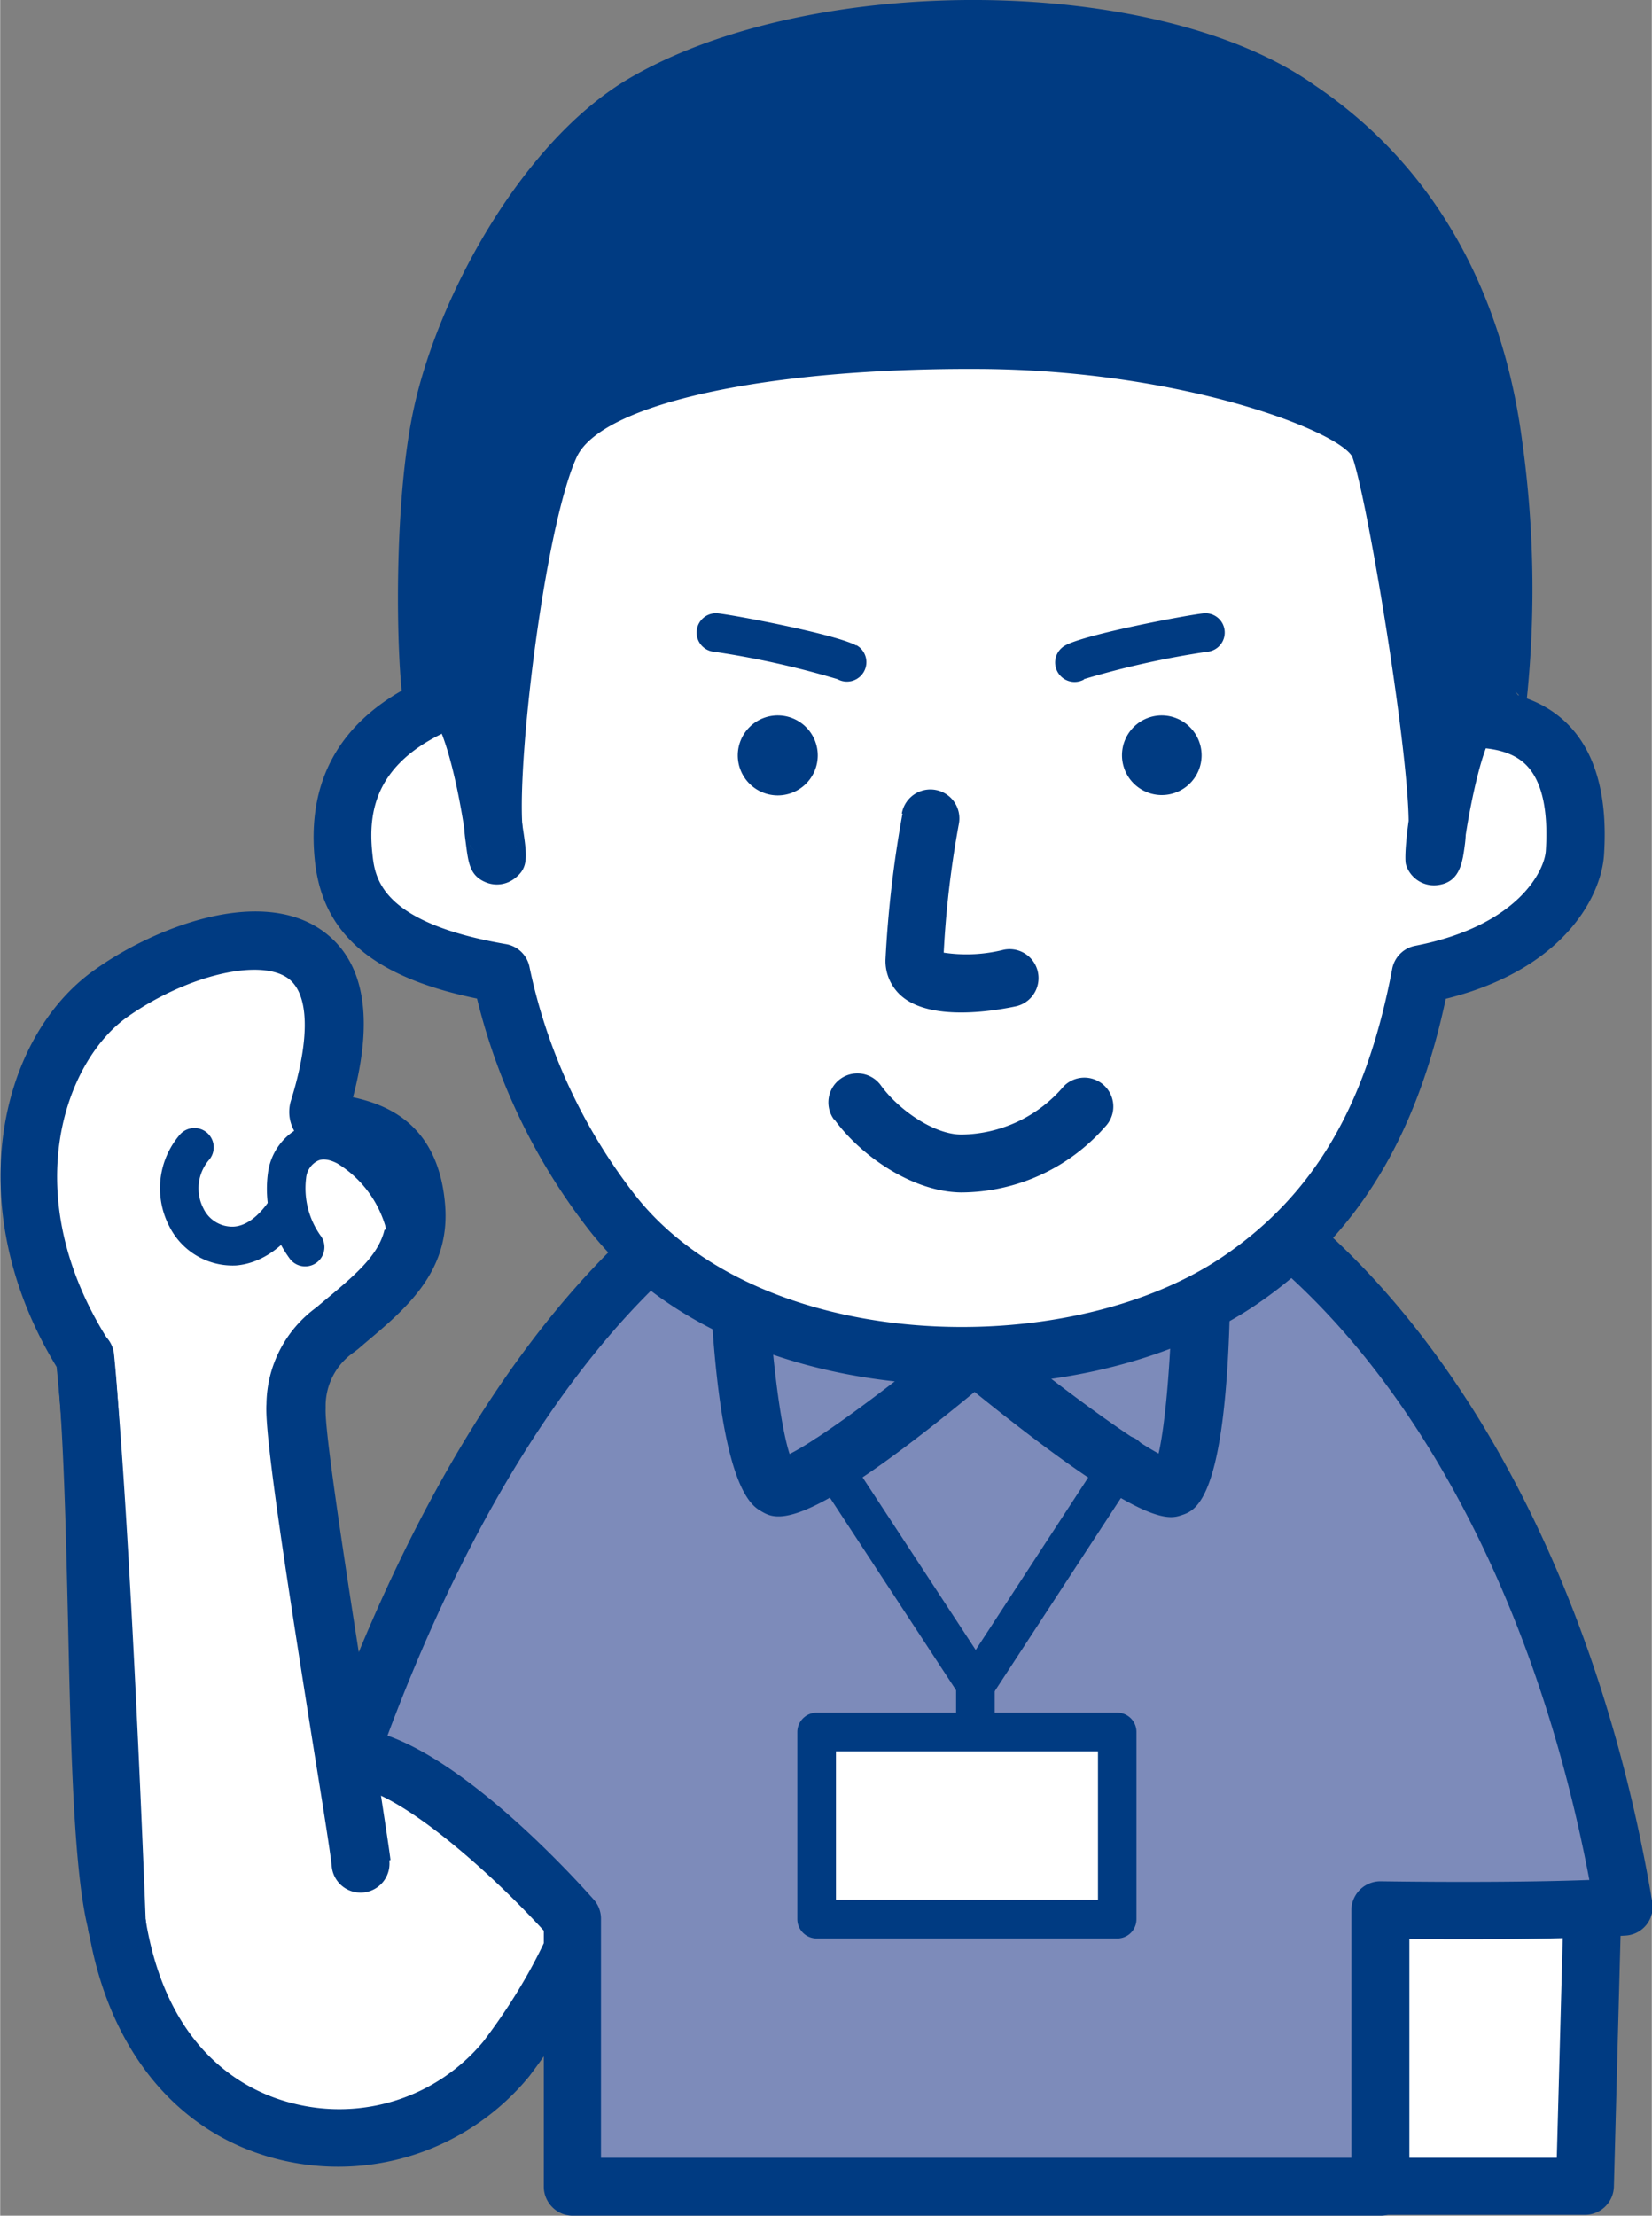 <svg id="レイヤー_1" data-name="レイヤー 1" xmlns="http://www.w3.org/2000/svg" width="34.25mm" height="45.93mm" viewBox="0 0 97.07 130.2">
  <rect x="0" y="0" width="97.07" height="130.2" fill="#808080" stroke="none"/>
  <defs>
    <style>
      .cls-1 {
        fill: #fff;
      }

      .cls-2 {
        fill: #003b82;
      }

      .cls-3 {
        fill: #7d8bba;
      }
    </style>
  </defs>
  <title>job-kaigo</title>
  <g>
    <g>
      <path class="cls-1" d="M268.71,463.5c.48,1.94,4-5.54,7.23-6.08,6.12-1,9.72,7,10,7.5s-.56,6.28-5.73,13.08c-5.48,7.18-20.37,7-22.87-7.83" transform="translate(-250.46 -357)"/>
      <path class="cls-2" d="M267.06,463.91a2,2,0,0,0,1.52,1.57c1.42.3,2.29-.8,3.72-2.63,1-1.25,2.82-3.57,3.92-3.75,3.91-.66,6.76,3.73,8.11,6.4l.13.26a1.37,1.37,0,0,1-.17-.49c0,.65-.8,5.6-5.44,11.7a11,11,0,0,1-11.18,3.63c-2.67-.66-7.34-2.93-8.65-10.72h0a1.7,1.7,0,0,0-3.36.57h0c1.2,7.09,5.28,12,11.19,13.45A14.52,14.52,0,0,0,281.56,479c5-6.59,6.82-13.26,5.86-14.95l-.06-.11c-3.05-6.06-7.21-9-11.7-8.23-2.4.4-4.41,3-6,5a15,15,0,0,1-1.31,1.55,1.33,1.33,0,0,1,1.16-.1,1.43,1.43,0,0,1,.88.88h0a1.7,1.7,0,0,0-3.3.83Z" transform="translate(-250.46 -357)"/>
    </g>
    <g>
      <polygon class="cls-1" points="93.68 108.5 93.14 128.5 78.12 128.5 78.12 107.48 93.68 108.5"/>
      <path class="cls-2" d="M342.44,465.45l-.54,20a1.7,1.7,0,0,1,1.7-1.65h-15a1.7,1.7,0,0,1,1.7,1.7v-21a1.71,1.71,0,0,1-1.81,1.7l15.55,1A1.71,1.71,0,0,1,342.44,465.45Zm-15.55-1v21a1.7,1.7,0,0,0,1.7,1.7h15a1.7,1.7,0,0,0,1.71-1.65l.53-20a1.7,1.7,0,0,0-1.59-1.75l-15.55-1a1.74,1.74,0,0,0-1.28.46A1.7,1.7,0,0,0,326.89,464.48Z" transform="translate(-250.46 -357)"/>
    </g>
    <g>
      <path class="cls-3" d="M271,460.25c4.69,0,13.11,9.5,13.11,9.5V485.5h47.47V469.22s8.94.15,14.3-.18c-4.52-26.84-19.8-46.6-38-46.6C288.37,422.44,276.71,444,271,460.25Z" transform="translate(-250.46 -357)"/>
      <path class="cls-2" d="M271,462c2.7,0,8.55,5.22,11.84,8.93a1.34,1.34,0,0,0,.21.2,1.71,1.71,0,0,1-.64-1.33V485.5a1.7,1.7,0,0,0,.5,1.2,1.68,1.68,0,0,0,1.2.5h47.47a1.7,1.7,0,0,0,1.7-1.7V469.22a1.71,1.71,0,0,1-1.73,1.7c.37,0,9.07.15,14.43-.18a1.69,1.69,0,0,0,1.57-2c-4.75-28.27-21.05-48-39.63-48-21.53,0-33.38,24.4-38.53,38.94A1.71,1.71,0,0,0,271,462Zm36.92-37.81c16.89,0,31.81,18.58,36.28,45.19a1.69,1.69,0,0,1,1.57-2c-5.22.32-14.08.17-14.17.17a1.71,1.71,0,0,0-1.22.49,1.73,1.73,0,0,0-.51,1.21V485.5a1.71,1.71,0,0,1,1.71-1.7H284.07a1.71,1.71,0,0,1,1.7,1.7V469.75a1.68,1.68,0,0,0-.43-1.13c-1.49-1.68-9.19-10.07-14.38-10.07a1.68,1.68,0,0,1,1.39.72,1.72,1.72,0,0,1,.21,1.54C277.41,447.12,288.44,424.14,307.88,424.14Z" transform="translate(-250.46 -357)"/>
    </g>
    <path class="cls-2" d="M319.34,432.91h0c-.06,4.23-.51,9.37-1.07,10.31a1.26,1.26,0,0,1,1.09-.45c-1.22-.27-6.44-4.09-10.57-7.48a1.7,1.7,0,0,0-2.17,0c-4.05,3.39-9.19,7.18-10.41,7.4a1.2,1.2,0,0,1,.7.18.85.85,0,0,1,.22.18c-.68-.94-1.35-6.29-1.55-10.7h0a1.7,1.7,0,0,0-3.4.16h0c.54,11.83,2.39,12.93,3,13.29.92.54,2.47,1.45,13.62-7.9a1.69,1.69,0,0,1-2.17,0c10.89,8.93,12.45,8.41,13.28,8.13s2.65-.88,2.84-13.08h0a1.71,1.71,0,0,0-3.41-.06Z" transform="translate(-250.46 -357)"/>
    <g>
      <g>
        <rect class="cls-1" x="47.98" y="101.77" width="17.67" height="11"/>
        <path class="cls-2" d="M298.44,470.91h17.67a1.13,1.13,0,0,0,1.13-1.14v-11a1.13,1.13,0,0,0-1.13-1.13H298.44a1.14,1.14,0,0,0-1.13,1.13v11A1.14,1.14,0,0,0,298.44,470.91Zm0-11h17.67a1.13,1.13,0,0,1-1.13-1.14v11a1.13,1.13,0,0,1,1.13-1.13H298.44a1.14,1.14,0,0,1,1.14,1.13v-11A1.14,1.14,0,0,1,298.44,459.91Z" transform="translate(-250.46 -357)"/>
      </g>
      <g>
        <path class="cls-2" d="M315.66,441.9l-8.81,13.5a1.11,1.11,0,0,1,.94-.51,1.12,1.12,0,0,1,.95.51l-8.85-13.5h0a1.13,1.13,0,1,0-1.89,1.24h0l8.85,13.5a1.12,1.12,0,0,0,1.89,0l8.82-13.5h0a1.13,1.13,0,1,0-1.9-1.24Z" transform="translate(-250.46 -357)"/>
        <path class="cls-2" d="M306.64,455.86v2.25h0a1.14,1.14,0,0,0,2.27,0h0v-2.25h0a1.14,1.14,0,1,0-2.27,0Z" transform="translate(-250.46 -357)"/>
      </g>
    </g>
    <g>
      <path class="cls-1" d="M334.36,387c.42,4,.67,8.11.74,12.19,2,.08,8.47-1.07,7.9,7.91-.14,2.15-2.42,5.87-9.06,7.15-1.54,8.15-4.75,14-10.63,18-10.24,7-29.38,5.82-37-4.09a34.27,34.27,0,0,1-6.42-14c-7.6-1.31-9-4.14-9.26-6.87s.05-7.33,7.61-9.7a50.06,50.06,0,0,1,2.66-16.06c4.52-12.19,10.9-14.68,25.47-14.7C322.32,366.83,332.81,372.11,334.36,387Z" transform="translate(-250.46 -357)"/>
      <path class="cls-2" d="M332.67,387.19c.41,3.95.66,8,.73,12.05a1.69,1.69,0,0,0,1.63,1.67h.85c1.36,0,3.21-.06,4.3,1.08.9.94,1.27,2.63,1.12,5-.07,1.15-1.6,4.41-7.69,5.59a1.7,1.7,0,0,0-1.34,1.36c-1.52,8-4.57,13.24-9.92,16.88-9.21,6.27-27.39,5.77-34.68-3.73a32.71,32.71,0,0,1-6.11-13.31,1.7,1.7,0,0,0-1.37-1.3c-7.45-1.28-7.71-3.93-7.86-5.36-.27-2.66.22-6,6.43-7.91a1.72,1.72,0,0,0,1.19-1.59,48.47,48.47,0,0,1,2.55-15.5c4.27-11.51,10-13.57,23.88-13.59C323,368.53,331.35,374.45,332.67,387.19Zm-26.29-22c-14.38,0-22.09,2.39-27.07,15.81a51.88,51.88,0,0,0-2.76,16.61,1.69,1.69,0,0,1,1.19-1.59c-6.41,2-9.36,5.88-8.79,11.51.46,4.59,3.75,7.18,10.66,8.36a1.7,1.7,0,0,1-1.37-1.29A36,36,0,0,0,285,429.19c8.48,11,28.69,11.68,39.3,4.46,6.06-4.13,9.67-10.19,11.34-19.06a1.7,1.7,0,0,1-1.35,1.35c7.9-1.53,10.27-6.2,10.43-8.71.22-3.38-.47-5.94-2.05-7.59-2.13-2.22-5.18-2.16-6.82-2.13h-.66a1.71,1.71,0,0,1,1.64,1.67c-.07-4.14-.32-8.29-.75-12.34C334.53,372.22,324.83,365.13,306.38,365.15Z" transform="translate(-250.46 -357)"/>
    </g>
    <path class="cls-2" d="M303.49,404.81a66.42,66.42,0,0,0-1,8.61,2.74,2.74,0,0,0,1,2.16c1.71,1.4,5.21.86,6.64.56h0a1.7,1.7,0,1,0-.69-3.33h0a9,9,0,0,1-3.83.12.66.66,0,0,1,.28.53,57.86,57.86,0,0,1,.92-8.08h0a1.7,1.7,0,0,0-3.36-.57Z" transform="translate(-250.46 -357)"/>
    <path class="cls-2" d="M299.48,422.77c1.52,2.11,4.57,4.27,7.46,4.3a11.3,11.3,0,0,0,8.46-3.86h0a1.7,1.7,0,1,0-2.44-2.37h0a8,8,0,0,1-6,2.83c-1.66,0-3.75-1.51-4.74-2.89h0a1.7,1.7,0,1,0-2.76,2Z" transform="translate(-250.46 -357)"/>
    <path class="cls-2" d="M298.51,401.41a2.35,2.35,0,1,1-2.32-2.37A2.35,2.35,0,0,1,298.51,401.41Z" transform="translate(-250.46 -357)"/>
    <path class="cls-2" d="M321.07,401.41a2.34,2.34,0,1,1-2.32-2.37A2.35,2.35,0,0,1,321.07,401.41Z" transform="translate(-250.46 -357)"/>
    <g>
      <path class="cls-2" d="M279.45,405.6c0,.28,0,.53.07.75C279.73,408,279.7,407.23,279.45,405.6Zm58.76-22.53c-1.77-13.58-10-18.62-11.47-19.66-8.41-6-28.06-6.37-38.39-.37-5.88,3.41-10.57,12.23-11.9,18.23-1.2,5.4-1,14.56-.61,16.87,1.83-2.13,3.12,4.28,3.61,7.46-.3-4.15,1.3-18,3.32-22.45s13.75-6.29,25.34-6.21c11.82.08,22.41,3.69,23.37,6.21s3.83,19.77,3.38,23.2c-.63,4.91.75-10.62,3.52-7.39A60.28,60.28,0,0,0,338.21,383.07Z" transform="translate(-250.46 -357)"/>
      <path class="cls-2" d="M277.75,405.72c0,.33.05.61.08.85.15,1.19.25,1.9,1.18,2.28a1.71,1.71,0,0,0,1.7-.24c.82-.64.73-1.25.42-3.27a1.7,1.7,0,0,0-3.38.38Zm3.45.41c0-.17,0-.39-.06-.65a1.7,1.7,0,0,1-3.38.38c.13.85.19,1.38.2,1.47a1.7,1.7,0,0,1,3.35-.43S281.28,406.75,281.2,406.13Z" transform="translate(-250.46 -357)"/>
      <path class="cls-2" d="M339.9,382.85c-.82-6.23-3.54-14.87-11.92-20.66l-.25-.17c-9.12-6.5-29.42-6.73-40.24-.45-6.27,3.64-11.23,12.68-12.7,19.34-1.25,5.6-1.05,14.9-.63,17.5a1.7,1.7,0,0,0,3,.84l0,0a1,1,0,0,1-1.2,0c.37.38,1.18,2.51,1.81,6.65a1.7,1.7,0,0,0,3.38-.38c-.29-4.16,1.34-17.56,3.18-21.63,1.41-3.16,11.2-5.29,23.78-5.21,11.8.08,20.94,3.62,21.81,5.15a0,0,0,0,1,0,0c.9,2.37,3.68,19.26,3.28,22.38-.08.62-.11.78-.11.79a1.69,1.69,0,0,1,3.34.42c.08-1.38,1-6.51,1.82-7.34a1,1,0,0,1-1.17,0l0,0a1.68,1.68,0,0,0,1.75.53,1.7,1.7,0,0,0,1.22-1.36A62.88,62.88,0,0,0,339.9,382.85Zm-.23,15a2.48,2.48,0,0,0-3.19-.74c-2.61,1.42-3.64,9.87-3.4,10.69a1.72,1.72,0,0,0,1.77,1.22c1.4-.12,1.55-1.3,1.7-2.45.5-3.88-2.48-21.41-3.48-24-1.56-4.1-14.45-7.24-24.95-7.31-7.09-.05-23.91.56-26.91,7.21-2.2,4.9-3.76,19.05-3.46,23.27a1.7,1.7,0,0,1,3.38-.38c-1.3-8.49-3.07-9-3.93-9.24a2.52,2.52,0,0,0-2.65.93,1.7,1.7,0,0,1,3,.84,62.52,62.52,0,0,1,.59-16.23c1.31-5.9,5.92-14.13,11.09-17.13,9.69-5.62,28.48-5.48,36.56.28l.28.2c5.91,4.08,9.43,10.23,10.48,18.3a57.21,57.21,0,0,1,.18,15.39,1.7,1.7,0,0,1,3-.83Z" transform="translate(-250.46 -357)"/>
    </g>
    <g>
      <g>
        <path class="cls-1" d="M271.71,466.5c-.31-2.63-4-24.38-3.85-26.89a5.59,5.59,0,0,1,2.52-4.66c2.37-2,4.76-3.77,4.5-7-.5-6.25-6.22-4-5.67-5.83,4-13-6.66-10.71-12.25-6.75-4.73,3.35-7.25,12.38-1.5,21.38,1,9.75,1.88,33.42,1.88,33.42" transform="translate(-250.46 -357)"/>
        <path class="cls-2" d="M273.4,466.3c-.1-.84-.49-3.3-1-6.7-1-6.4-2.92-18.32-2.81-19.86a3.82,3.82,0,0,1,1.69-3.3l.23-.18.36-.31c2.37-2,5.06-4.19,4.74-8.14-.42-5.27-4.13-6.06-5.72-6.4-.22-.05-.51-.11-.61-.15a1.22,1.22,0,0,1,.59,1.36c1.65-5.35,1.17-9-1.43-10.9C265.68,409,259.34,411.6,256,414c-5.66,4-8,14.2-2,23.68a1.77,1.77,0,0,1-.26-.74c1,9.58,1.87,33.07,1.88,33.31h0a1.7,1.7,0,0,0,3.4-.13h0c0-.24-.9-23.83-1.89-33.53a1.82,1.82,0,0,0-.26-.74c-5.5-8.6-2.62-16.47,1.05-19.08,3.46-2.44,7.79-3.49,9.46-2.28,1.24.9,1.31,3.5.18,7.15a2.27,2.27,0,0,0,.18,1.81,3.27,3.27,0,0,0,2.39,1.31c1.51.32,2.81.6,3,3.34.17,2.08-1.23,3.35-3.52,5.25l-.37.31-.2.17a7.12,7.12,0,0,0-2.93,5.67c-.13,1.8,1.21,10.42,2.84,20.66.5,3.11.93,5.79,1,6.55h0a1.7,1.7,0,1,0,3.38-.39Z" transform="translate(-250.46 -357)"/>
      </g>
      <g>
        <path class="cls-1" d="M268.54,425.45c-3.16,9.17-10,3.17-6.66-1" transform="translate(-250.46 -357)"/>
        <path class="cls-2" d="M267.47,425.08c-.84,2.44-2.08,3.95-3.31,4A1.88,1.88,0,0,1,262.4,428a2.57,2.57,0,0,1,.36-2.87h0a1.13,1.13,0,1,0-1.77-1.42h0a4.84,4.84,0,0,0-.59,5.35,4.16,4.16,0,0,0,3.93,2.3c1.29-.1,3.69-1,5.28-5.57h0a1.13,1.13,0,0,0-2.14-.74Z" transform="translate(-250.46 -357)"/>
      </g>
      <g>
        <path class="cls-1" d="M274.21,429c-.2-1.8-3.32-5.92-5.67-4.67-2.12,1.13-1.25,4.64-.16,6" transform="translate(-250.46 -357)"/>
        <path class="cls-2" d="M275.34,428.83a8.62,8.62,0,0,0-4-5.41,3.38,3.38,0,0,0-3.32-.14,3.53,3.53,0,0,0-1.8,2.5,6.94,6.94,0,0,0,1.28,5.21h0a1.13,1.13,0,0,0,1.77-1.41h0a4.81,4.81,0,0,1-.83-3.35,1.26,1.26,0,0,1,.65-1c.11-.06.46-.24,1.19.14a6.48,6.48,0,0,1,2.81,3.65h0a1.14,1.14,0,0,0,2.26-.24Z" transform="translate(-250.46 -357)"/>
      </g>
      <g>
        <path class="cls-1" d="M255.46,436.75c1,9.75.38,28,1.88,33.42" transform="translate(-250.46 -357)"/>
        <path class="cls-2" d="M253.76,436.92c.43,4.12.56,9.87.69,15.42.17,7.71.34,15,1.25,18.28h0a1.7,1.7,0,0,0,3.28-.91h0c-.8-2.89-1-10.29-1.13-17.44-.13-5.63-.27-11.45-.7-15.7h0a1.7,1.7,0,0,0-3.39.35Z" transform="translate(-250.46 -357)"/>
      </g>
    </g>
    <path class="cls-2" d="M300.77,394.93c-1.17-.66-7.33-1.82-8.15-1.89h0a1.13,1.13,0,0,0-.19,2.26h0a51.72,51.72,0,0,1,7.24,1.61h0a1.13,1.13,0,0,0,1.11-2Z" transform="translate(-250.46 -357)"/>
    <path class="cls-2" d="M314.15,396.91s0,0,0,0a51.72,51.72,0,0,1,7.24-1.61h0a1.13,1.13,0,0,0-.19-2.26h0c-.82.07-7,1.23-8.15,1.89h0a1.13,1.13,0,0,0,1.11,2Z" transform="translate(-250.46 -357)"/>
  </g>
</svg>
